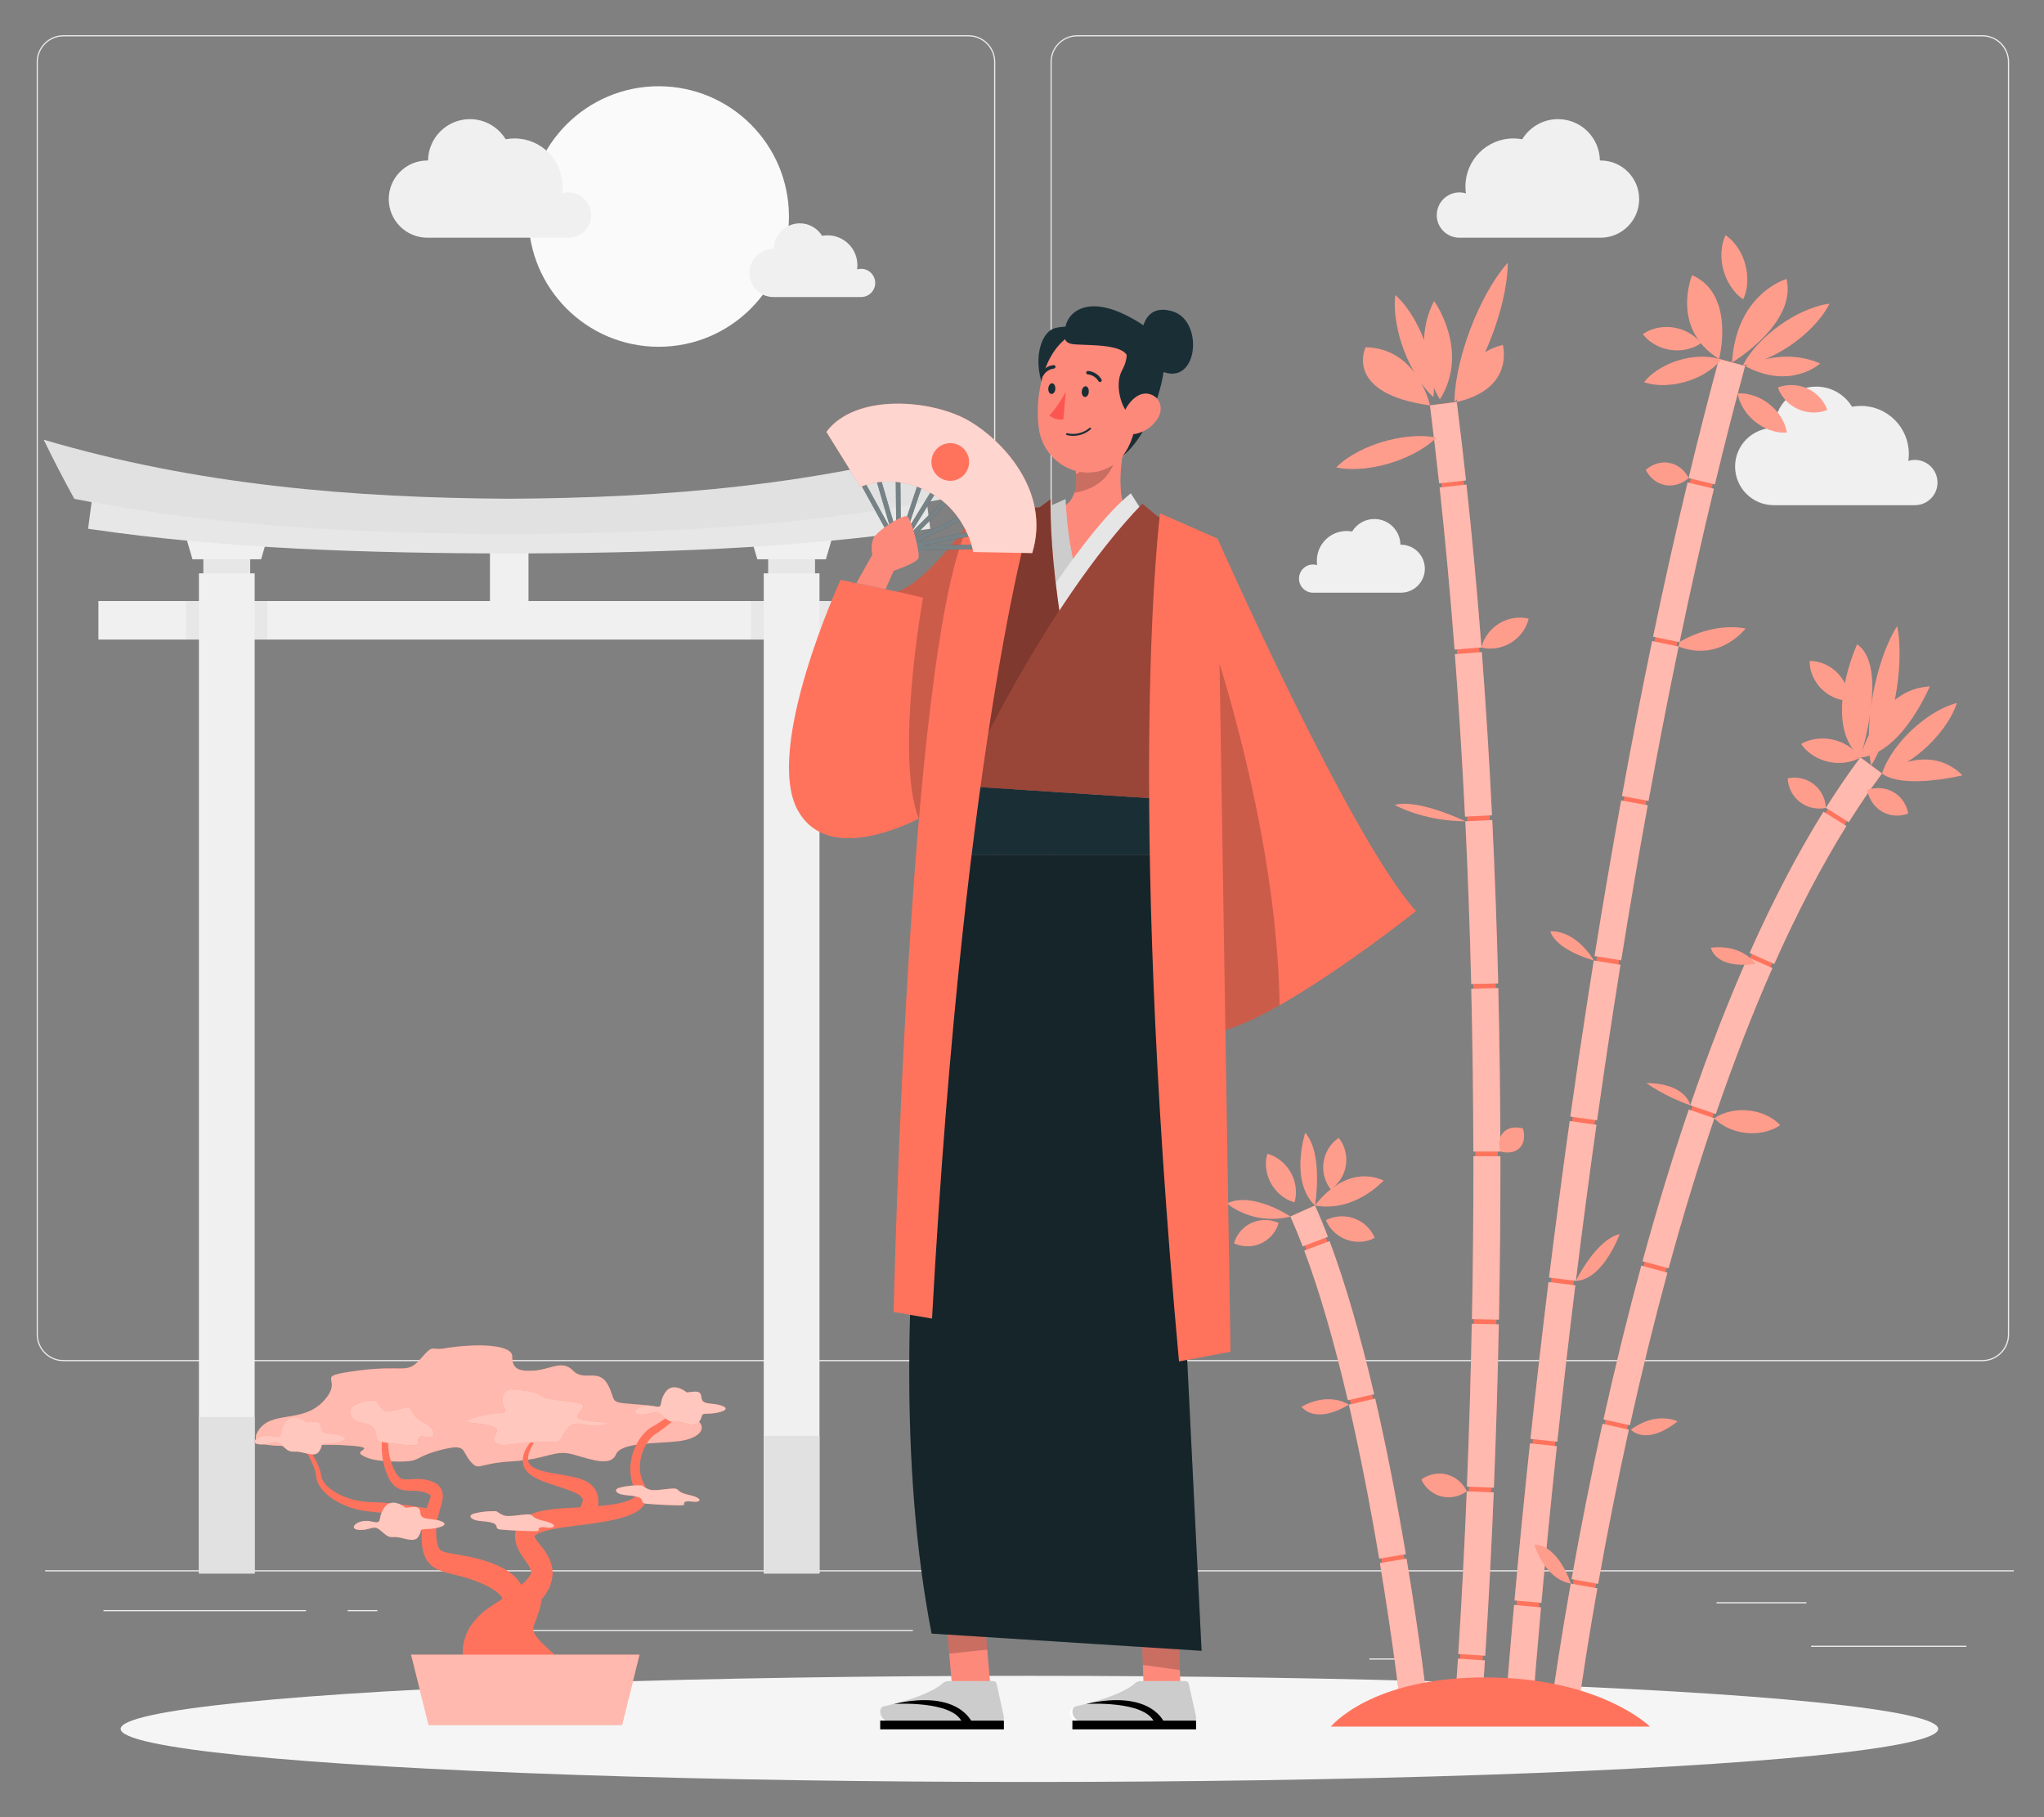 <?xml version="1.0" encoding="UTF-8"?>
<svg id="Layer_2" data-name="Layer 2" xmlns="http://www.w3.org/2000/svg" viewBox="0 0 540 480">
  <rect x="0" y="0" width="540" height="480" fill="#808080" stroke="none"/>
  <defs>
    <style>
      .cls-1, .cls-2, .cls-3, .cls-4, .cls-5, .cls-6, .cls-7, .cls-8, .cls-9, .cls-10, .cls-11, .cls-12, .cls-13, .cls-14, .cls-15, .cls-16, .cls-17, .cls-18, .cls-19, .cls-20, .cls-21 {
        stroke-width: 0px;
      }

      .cls-1, .cls-4 {
        opacity: .4;
      }

      .cls-1, .cls-9, .cls-16, .cls-19 {
        fill: #fff;
      }

      .cls-2 {
        fill: #ff735d;
      }

      .cls-3 {
        isolation: isolate;
      }

      .cls-3, .cls-13 {
        opacity: .2;
      }

      .cls-22, .cls-9, .cls-20 {
        opacity: .5;
      }

      .cls-23 {
        opacity: .6;
      }

      .cls-5 {
        fill: #e1e1e1;
      }

      .cls-6 {
        fill: #ececec;
      }

      .cls-7 {
        fill: #fd897b;
      }

      .cls-10 {
        fill: #f5f5f5;
      }

      .cls-11 {
        fill: #f0f0f0;
      }

      .cls-12 {
        fill: none;
      }

      .cls-14 {
        fill: #1a2e35;
      }

      .cls-15 {
        fill: #e7e7e7;
      }

      .cls-24 {
        opacity: .3;
      }

      .cls-17 {
        fill: #fafafa;
      }

      .cls-18 {
        fill: #fd5652;
      }

      .cls-19 {
        opacity: .7;
      }

      .cls-21 {
        opacity: .1;
      }
    </style>
  </defs>
  <g id="Layer_2-2" data-name="Layer 2">
    <g>
      <rect class="cls-12" width="540" height="480"/>
      <g>
        <g>
          <rect class="cls-6" x="11.92" y="414.77" width="520.08" height=".31"/>
          <rect class="cls-6" x="478.48" y="434.71" width="41.01" height=".31"/>
          <rect class="cls-6" x="361.77" y="438.07" width="10.76" height=".31"/>
          <rect class="cls-6" x="453.47" y="423.21" width="23.77" height=".31"/>
          <rect class="cls-6" x="27.34" y="425.29" width="53.49" height=".31"/>
          <rect class="cls-6" x="91.86" y="425.29" width="7.84" height=".31"/>
          <rect class="cls-6" x="125.18" y="430.52" width="116" height=".31"/>
          <path class="cls-6" d="m255.88,359.55H16.76c-3.9,0-7.07-3.17-7.07-7.07V16.37c0-3.9,3.17-7.07,7.07-7.07h239.11c3.9,0,7.07,3.17,7.07,7.07v336.11c0,3.9-3.17,7.07-7.07,7.07ZM16.76,9.61c-3.73,0-6.76,3.03-6.76,6.76v336.11c0,3.73,3.03,6.76,6.76,6.76h239.11c3.73,0,6.76-3.03,6.76-6.76V16.37c0-3.73-3.03-6.76-6.76-6.76H16.76Z"/>
          <path class="cls-6" d="m523.72,359.55h-239.11c-3.9,0-7.07-3.17-7.07-7.07V16.37c0-3.9,3.17-7.07,7.07-7.07h239.11c3.9,0,7.07,3.17,7.07,7.07v336.11c0,3.9-3.17,7.07-7.07,7.07ZM284.6,9.61c-3.73,0-6.76,3.03-6.76,6.76v336.11c0,3.73,3.03,6.76,6.76,6.76h239.11c3.73,0,6.76-3.03,6.76-6.76V16.37c0-3.73-3.03-6.76-6.76-6.76h-239.11Z"/>
        </g>
        <g>
          <g>
            <rect class="cls-11" x="26" y="158.76" width="217.04" height="10.18"/>
            <rect class="cls-11" x="117.43" y="146.64" width="34.18" height="10.18" transform="translate(286.26 17.21) rotate(90)"/>
            <g>
              <rect class="cls-15" x="49.16" y="158.76" width="21.51" height="10.13"/>
              <rect class="cls-15" x="53.72" y="143.1" width="12.38" height="14.93"/>
              <rect class="cls-11" x="52.55" y="151.45" width="14.73" height="264.18"/>
              <polygon class="cls-11" points="68.98 147.73 50.85 147.73 46.87 134.15 72.96 134.15 68.98 147.73"/>
              <rect class="cls-5" x="52.55" y="374.31" width="14.73" height="41.32"/>
              <rect class="cls-15" x="198.38" y="158.76" width="21.51" height="10.13"/>
              <rect class="cls-15" x="202.94" y="143.1" width="12.38" height="14.93"/>
              <rect class="cls-11" x="201.77" y="151.45" width="14.73" height="264.18"/>
              <polygon class="cls-11" points="218.19 147.73 200.07 147.73 196.09 134.15 222.17 134.15 218.19 147.73"/>
              <rect class="cls-5" x="201.77" y="379.28" width="14.73" height="36.35"/>
            </g>
            <g>
              <path class="cls-15" d="m244.61,130.84c-72.99,12.08-147.19,12.08-220.17,0-.39,2.93-.78,5.87-1.17,8.83,36.94,5.44,74.1,6.4,111.25,6.55,37.16-.15,74.32-1.11,111.25-6.55-.39-2.96-.78-5.91-1.17-8.83Z"/>
              <path class="cls-5" d="m249.4,131.77c-38.07,7.43-76.48,9.14-114.88,9.31-38.4-.17-76.81-1.88-114.88-9.31-2.76-4.99-5.46-10.2-8.1-15.63,40.58,12.02,81.78,15.37,122.98,15.6,41.19-.23,82.39-3.58,122.98-15.6-2.64,5.43-5.34,10.64-8.1,15.63Z"/>
            </g>
          </g>
          <circle class="cls-17" cx="174.02" cy="57.19" r="34.41"/>
          <path class="cls-11" d="m156.17,56.81c0-3.3-2.68-5.98-5.98-5.98-.6,0-1.17.09-1.72.25.09-.6.13-1.21.13-1.84,0-7-5.67-12.67-12.67-12.67-.8,0-1.58.08-2.33.22-1.95-3.19-5.45-5.32-9.45-5.32-6.06,0-10.98,4.87-11.07,10.92-.06,0-.12,0-.18,0-5.64,0-10.2,4.57-10.2,10.2s4.57,10.2,10.2,10.2h37.47,0c3.22-.1,5.81-2.73,5.81-5.98Z"/>
          <path class="cls-11" d="m511.86,127.46c0-3.3-2.68-5.98-5.98-5.98-.6,0-1.17.09-1.72.25.09-.6.13-1.21.13-1.84,0-7-5.67-12.67-12.67-12.67-.8,0-1.58.08-2.33.22-1.95-3.19-5.45-5.32-9.45-5.32-6.06,0-10.98,4.87-11.07,10.92-.06,0-.12,0-.18,0-5.64,0-10.2,4.57-10.2,10.2s4.57,10.2,10.2,10.2h37.47,0c3.22-.1,5.81-2.73,5.81-5.98Z"/>
          <path class="cls-11" d="m379.58,56.81c0-3.3,2.68-5.98,5.98-5.98.6,0,1.17.09,1.72.25-.09-.6-.13-1.21-.13-1.84,0-7,5.67-12.67,12.67-12.67.8,0,1.58.08,2.33.22,1.95-3.19,5.45-5.32,9.45-5.32,6.06,0,10.98,4.87,11.07,10.92.06,0,.12,0,.18,0,5.64,0,10.2,4.57,10.2,10.2s-4.57,10.2-10.2,10.2h-37.47,0c-3.22-.1-5.81-2.73-5.81-5.98Z"/>
          <path class="cls-11" d="m231.22,74.73c0-2.05-1.67-3.72-3.72-3.72-.37,0-.73.06-1.07.16.05-.37.08-.75.08-1.14,0-4.35-3.53-7.87-7.87-7.87-.5,0-.98.05-1.45.14-1.21-1.98-3.39-3.31-5.88-3.31-3.77,0-6.83,3.03-6.89,6.79-.04,0-.08,0-.11,0-3.5,0-6.34,2.84-6.34,6.34s2.84,6.34,6.34,6.34h23.3,0c2-.06,3.61-1.7,3.61-3.72Z"/>
          <path class="cls-11" d="m343.18,152.83c0-2.05,1.67-3.72,3.72-3.72.37,0,.73.06,1.07.16-.05-.37-.08-.75-.08-1.14,0-4.35,3.53-7.87,7.87-7.87.5,0,.98.05,1.45.14,1.21-1.98,3.39-3.31,5.88-3.31,3.77,0,6.83,3.03,6.89,6.79.04,0,.08,0,.11,0,3.5,0,6.34,2.84,6.34,6.34s-2.84,6.34-6.34,6.34h-23.3,0c-2-.06-3.61-1.7-3.61-3.72Z"/>
        </g>
        <ellipse id="_Path_" data-name="&amp;lt;Path&amp;gt;" class="cls-10" cx="271.96" cy="456.68" rx="240.09" ry="14.02"/>
        <g>
          <g>
            <path class="cls-2" d="m384.73,452.86h5.96c2.54-33.82,12.86-193.89-6.42-346.61l-5.9.74c19.31,152.93,8.82,313.31,6.36,345.87Z"/>
            <path class="cls-2" d="m404.17,452.86c3.68-47.9,18.74-217.52,56.29-356.34l-5.74-1.55c-37.79,139.72-52.88,310.42-56.51,357.89h5.96Z"/>
            <path class="cls-2" d="m416.5,450.16c5.6-38.85,28.54-176.72,80.22-246.19l-4.77-3.55c-32.03,43.06-52.83,111.35-64.64,161.06-9.4,39.55-14.75,73.92-16.95,89.5l6.13-.81Z"/>
            <path class="cls-2" d="m376.85,452.86c-.83-7.4-10.44-90.5-29.98-134.19l-5.43,2.43c18.47,41.3,28.24,121.59,29.42,131.77h5.99Z"/>
            <g>
              <path class="cls-2" d="m391.3,452.86c.27-3.49.61-8.3,1-14.28l-7.12-.46c-.41,6.27-.77,11.24-1.04,14.74h7.16Z"/>
              <path class="cls-2" d="m387.5,393.92l7.13.29c-.61,14.92-1.37,29.44-2.25,43.14l-7.12-.46c.88-13.65,1.63-28.11,2.24-42.98Zm1.34-44.25l7.13.14c-.29,14.41-.72,28.93-1.3,43.16l-7.13-.29c.57-14.18,1.01-28.65,1.29-43.02Zm.41-44.26h7.14c.02,14.22-.11,28.75-.39,43.17l-7.13-.14c.28-14.37.41-28.85.39-43.03Zm-.55-44.25l7.13-.17c.34,14.15.52,28.68.55,43.18h-7.14c-.03-14.43-.21-28.91-.55-43.01Zm-1.59-44.22l7.13-.34c.68,14.09,1.21,28.61,1.57,43.16l-7.13.17c-.35-14.49-.88-28.96-1.56-42.99Zm-2.74-44.15l7.11-.54c1.07,13.99,1.97,28.5,2.69,43.11l-7.13.35c-.72-14.55-1.62-28.99-2.68-42.92Zm-4.04-44.02l7.09-.77c1.51,13.9,2.84,28.38,3.97,43.02l-7.11.55c-1.12-14.57-2.45-28.98-3.95-42.8Z"/>
              <path class="cls-2" d="m380.21,127.68l7.09-.77c-.76-6.95-1.58-13.93-2.44-20.73l-7.08.89c.85,6.76,1.67,13.7,2.42,20.61Z"/>
            </g>
            <g>
              <path class="cls-2" d="m435.31,212.71l-7.02-1.28c-2.42,13.3-4.79,27.13-7.03,41.1l7.04,1.13c2.24-13.92,4.59-27.7,7.01-40.95Z"/>
              <path class="cls-2" d="m452.78,129.1l-6.94-1.66c-3.12,13.02-6.19,26.72-9.11,40.73l6.99,1.46c2.91-13.94,5.96-27.57,9.07-40.52Z"/>
              <path class="cls-2" d="m443.47,170.78l-6.99-1.45c-2.74,13.17-5.43,26.94-7.98,40.94l7.02,1.28c2.55-13.94,5.22-27.66,7.95-40.77Z"/>
              <path class="cls-2" d="m461.03,96.68l-6.89-1.86c-2.73,10.08-5.43,20.67-8.03,31.46l6.94,1.67c2.58-10.73,5.27-21.25,7.98-31.27Z"/>
              <path class="cls-2" d="m404.76,452.86c.53-7.01,1.31-16.61,2.35-28.28l-7.11-.64c-1.08,12-1.87,21.83-2.4,28.92h7.16Z"/>
              <path class="cls-2" d="m416.18,339.51l-7.08-.87c-1.68,13.67-3.29,27.6-4.77,41.43l7.09.76c1.48-13.78,3.08-27.68,4.76-41.31Z"/>
              <path class="cls-2" d="m411.3,382.01l-7.1-.76c-1.49,13.98-2.87,27.94-4.09,41.5l7.11.64c1.22-13.52,2.59-27.45,4.08-41.39Z"/>
              <path class="cls-2" d="m426.44,265.47c.55-3.53,1.1-7.07,1.67-10.63l-7.05-1.13c-.57,3.57-1.13,7.13-1.68,10.66-1.55,9.98-3.07,20.26-4.52,30.57l7.06,1c1.45-10.27,2.97-20.53,4.51-30.47Z"/>
              <path class="cls-2" d="m421.77,297.11l-7.07-.99c-1.9,13.54-3.74,27.45-5.46,41.34l7.08.88c1.71-13.85,3.54-27.72,5.44-41.22Z"/>
            </g>
            <g>
              <path class="cls-2" d="m430.33,377.63l-6.97-1.54c-2.96,13.41-5.71,27.22-8.17,41.03l7.02,1.25c2.44-13.71,5.17-27.42,8.11-40.74Z"/>
              <path class="cls-2" d="m468.26,255.71l-6.53-2.88c-5.27,11.93-10.38,25.09-15.19,39.12l6.75,2.31c4.74-13.84,9.77-26.8,14.96-38.55Z"/>
              <path class="cls-2" d="m452.91,295.38l-6.75-2.3c-4.27,12.54-8.38,26.01-12.22,40.06l6.88,1.88c3.81-13.91,7.88-27.24,12.1-39.64Z"/>
              <path class="cls-2" d="m440.5,336.17l-6.88-1.87c-3.53,12.96-6.89,26.63-10,40.63l6.97,1.55c3.09-13.89,6.42-27.45,9.92-40.31Z"/>
              <path class="cls-2" d="m417.1,450.08c1.03-7.21,2.64-17.75,4.9-30.54l-7.03-1.24c-2.49,14.08-4.2,25.49-5.22,32.76l7.34-.97Z"/>
              <path class="cls-2" d="m491.48,200.06c-3.07,4.13-6.13,8.61-9.1,13.32l6.04,3.8c2.87-4.56,5.82-8.88,8.78-12.87l-5.73-4.26Z"/>
              <path class="cls-2" d="m462.22,251.73l6.52,2.9c6.05-13.59,12.47-25.85,19.06-36.46l-6.06-3.77c-6.77,10.88-13.33,23.43-19.52,37.32Z"/>
            </g>
            <g>
              <path class="cls-2" d="m370.27,452.86h7.18c-.29-2.6-2.25-19.52-5.86-41.16l-7.04,1.17c3.31,19.9,5.22,35.73,5.71,39.98Z"/>
              <path class="cls-2" d="m364.36,411.71l7.04-1.18c-2.49-14.81-5.21-28.64-8.09-41.1l-6.95,1.61c2.85,12.32,5.54,26.01,8.01,40.68Z"/>
              <path class="cls-2" d="m356.08,369.88l6.95-1.62c-3.7-15.83-7.66-29.43-11.78-40.43l-6.68,2.5c4.01,10.71,7.89,24.02,11.51,39.55Z"/>
              <path class="cls-2" d="m350.82,326.69c-1.11-2.92-2.26-5.7-3.41-8.27l-6.51,2.91c1.09,2.44,2.19,5.1,3.26,7.9l6.67-2.54Z"/>
            </g>
            <g class="cls-22">
              <path class="cls-16" d="m391.3,452.86c.27-3.49.61-8.3,1-14.28l-7.12-.46c-.41,6.27-.77,11.24-1.04,14.74h7.16Z"/>
              <path class="cls-16" d="m387.5,393.92l7.13.29c-.61,14.92-1.37,29.44-2.25,43.14l-7.12-.46c.88-13.65,1.63-28.11,2.24-42.98Zm1.34-44.25l7.13.14c-.29,14.41-.72,28.93-1.3,43.16l-7.13-.29c.57-14.18,1.01-28.65,1.29-43.02Zm.41-44.26h7.14c.02,14.22-.11,28.75-.39,43.17l-7.13-.14c.28-14.37.41-28.85.39-43.03Zm-.55-44.25l7.13-.17c.34,14.15.52,28.68.55,43.18h-7.14c-.03-14.43-.21-28.91-.55-43.01Zm-1.59-44.22l7.13-.34c.68,14.09,1.21,28.61,1.57,43.16l-7.13.17c-.35-14.49-.88-28.96-1.56-42.99Zm-2.74-44.15l7.11-.54c1.07,13.99,1.97,28.5,2.69,43.11l-7.13.35c-.72-14.55-1.62-28.99-2.68-42.92Zm-4.04-44.02l7.09-.77c1.51,13.9,2.84,28.38,3.97,43.02l-7.11.55c-1.12-14.57-2.45-28.98-3.95-42.8Z"/>
              <path class="cls-16" d="m380.21,127.68l7.09-.77c-.76-6.95-1.58-13.93-2.44-20.73l-7.08.89c.85,6.76,1.67,13.7,2.42,20.61Z"/>
            </g>
            <g class="cls-22">
              <path class="cls-16" d="m435.31,212.71l-7.02-1.28c-2.42,13.3-4.79,27.13-7.03,41.1l7.04,1.13c2.24-13.92,4.59-27.7,7.01-40.95Z"/>
              <path class="cls-16" d="m452.78,129.1l-6.94-1.66c-3.12,13.02-6.19,26.72-9.11,40.73l6.99,1.46c2.91-13.94,5.96-27.57,9.07-40.52Z"/>
              <path class="cls-16" d="m426.44,265.47c.55-3.53,1.1-7.07,1.67-10.63l-7.05-1.13c-.57,3.57-1.13,7.13-1.68,10.66-1.55,9.98-3.07,20.26-4.52,30.57l7.06,1c1.45-10.27,2.97-20.53,4.51-30.47Z"/>
              <path class="cls-16" d="m461.03,96.68l-6.89-1.86c-2.73,10.08-5.43,20.67-8.03,31.46l6.94,1.67c2.58-10.73,5.27-21.25,7.98-31.27Z"/>
              <path class="cls-16" d="m443.47,170.78l-6.99-1.45c-2.74,13.17-5.43,26.94-7.98,40.94l7.02,1.28c2.55-13.94,5.22-27.66,7.95-40.77Z"/>
              <path class="cls-16" d="m421.77,297.11l-7.07-.99c-1.9,13.54-3.74,27.45-5.46,41.34l7.08.88c1.71-13.85,3.54-27.72,5.44-41.22Z"/>
              <path class="cls-16" d="m404.76,452.86c.53-7.01,1.31-16.61,2.35-28.28l-7.11-.64c-1.08,12-1.87,21.83-2.4,28.92h7.16Z"/>
              <path class="cls-16" d="m411.3,382.01l-7.1-.76c-1.49,13.98-2.87,27.94-4.09,41.5l7.11.64c1.22-13.52,2.59-27.45,4.08-41.39Z"/>
              <path class="cls-16" d="m416.18,339.51l-7.08-.87c-1.68,13.67-3.29,27.6-4.77,41.43l7.09.76c1.48-13.78,3.08-27.68,4.76-41.31Z"/>
            </g>
            <g class="cls-22">
              <path class="cls-16" d="m440.5,336.17l-6.88-1.87c-3.53,12.96-6.89,26.63-10,40.63l6.97,1.55c3.09-13.89,6.42-27.45,9.92-40.31Z"/>
              <path class="cls-16" d="m430.33,377.63l-6.97-1.54c-2.96,13.41-5.71,27.22-8.17,41.03l7.02,1.25c2.44-13.71,5.17-27.42,8.11-40.74Z"/>
              <path class="cls-16" d="m452.91,295.38l-6.75-2.3c-4.27,12.54-8.38,26.01-12.22,40.06l6.88,1.88c3.81-13.91,7.88-27.24,12.1-39.64Z"/>
              <path class="cls-16" d="m468.26,255.71l-6.53-2.88c-5.27,11.93-10.38,25.09-15.19,39.12l6.75,2.31c4.74-13.84,9.77-26.8,14.96-38.55Z"/>
              <path class="cls-16" d="m417.1,450.08c1.03-7.21,2.64-17.75,4.9-30.54l-7.03-1.24c-2.49,14.08-4.2,25.49-5.22,32.76l7.34-.97Z"/>
              <path class="cls-16" d="m491.48,200.06c-3.07,4.13-6.13,8.61-9.1,13.32l6.04,3.8c2.87-4.56,5.82-8.88,8.78-12.87l-5.73-4.26Z"/>
              <path class="cls-16" d="m462.22,251.73l6.52,2.9c6.05-13.59,12.47-25.85,19.06-36.46l-6.06-3.77c-6.77,10.88-13.33,23.43-19.52,37.32Z"/>
            </g>
            <g class="cls-22">
              <path class="cls-16" d="m364.36,411.71l7.04-1.18c-2.49-14.81-5.21-28.64-8.09-41.1l-6.95,1.61c2.85,12.32,5.54,26.01,8.01,40.68Z"/>
              <path class="cls-16" d="m370.27,452.86h7.18c-.29-2.6-2.25-19.52-5.86-41.16l-7.04,1.17c3.31,19.9,5.22,35.73,5.71,39.98Z"/>
              <path class="cls-16" d="m356.08,369.88l6.95-1.62c-3.7-15.83-7.66-29.43-11.78-40.43l-6.68,2.5c4.01,10.71,7.89,24.02,11.51,39.55Z"/>
              <path class="cls-16" d="m350.82,326.69c-1.11-2.92-2.26-5.7-3.41-8.27l-6.51,2.91c1.09,2.44,2.19,5.1,3.26,7.9l6.67-2.54Z"/>
            </g>
          </g>
          <path class="cls-2" d="m435.91,456.07h-84.3s10.4-12.99,40.78-12.99,43.51,12.99,43.51,12.99Z"/>
          <g>
            <path class="cls-2" d="m377.78,107.07s-.6-2.76-2.35-5.94c.93,1.31,1.97,2.58,3.26,3.76.1-.85.13-1.67.13-2.49.85,1.94,1.58,3.09,1.58,3.09,8.02-12.77-1.53-25.98-1.53-25.98-1.83,3.52-2.55,7.05-2.64,10.31-.8-2.05-1.75-4.05-2.89-5.97-1.27-2.09-2.71-4.11-4.71-5.92-.32,2.68-.08,5.15.33,7.56.43,2.4,1.08,4.72,1.92,6.96.78,2.08,1.73,4.1,2.86,6.06-2.59-3.45-6.67-6.66-12.96-6.78,0,0-5.97,12.15,17,15.35Z"/>
            <path class="cls-2" d="m384.86,106.17c15.44-3.53,12.16-15.05,12.16-15.05-1.81.44-3.35,1.1-4.67,1.9.61-1.36,1.19-2.74,1.72-4.13,1.18-3.07,2.16-6.21,2.92-9.43.74-3.23,1.32-6.53,1.33-10.04-2.33,2.63-4.1,5.47-5.7,8.37-1.58,2.91-2.94,5.91-4.11,8.98-1.17,3.07-2.15,6.21-2.91,9.43-.74,3.23-1.32,6.53-1.34,10.04.23-.26.43-.52.64-.79-.05.45-.05.71-.05.71Z"/>
            <path class="cls-2" d="m443.71,169.62l-.24,1.16c10.98,4.18,17.67-4.77,17.67-4.77-9.26-1.7-17.43,3.6-17.43,3.6Z"/>
            <path class="cls-2" d="m368.5,212.61s7.23,4.24,18.61,4.33c0,0-12.38-6-18.61-4.33Z"/>
            <path class="cls-2" d="m344.83,299.21s-4.18,12.74,2.58,19.21c0,0,2.28-13.66-2.58-19.21Z"/>
            <path class="cls-2" d="m324.16,317.87s6.66,5.96,16.74,3.47c0,0-9.85-6.69-16.74-3.47Z"/>
            <path class="cls-2" d="m343.87,371.56s3.19,4.95,12.48-.53c0,0-5.08-3.54-12.48.53Z"/>
            <path class="cls-2" d="m430.88,377.63s3.81,4.49,12.3-2.17c0,0-5.5-2.84-12.3,2.17Z"/>
            <path class="cls-2" d="m463.75,254.55s-3.37-5.2-11.76-4.22c0,0,1.08,5.79,11.76,4.22Z"/>
            <path class="cls-2" d="m503.92,201.25c1.88-1.21,3.61-2.57,5.21-4.08,1.65-1.55,3.15-3.25,4.5-5.12,1.33-1.89,2.54-3.9,3.35-6.35-2.49.66-4.58,1.74-6.54,2.96-1.95,1.23-3.73,2.64-5.38,4.19-1.65,1.55-3.16,3.25-4.51,5.12-1.33,1.89-2.54,3.9-3.34,6.36,5.73,4.26,21.24.47,21.24.47-4.77-4.73-10.3-4.68-14.52-3.53Z"/>
            <path class="cls-2" d="m471.98,73.69s-13.29,3.77-14.39,22.05c0,0,17.17-10.19,14.39-22.05Z"/>
            <path class="cls-2" d="m493.95,199.55c.1.87.22,1.75.39,2.64.75-1.2,1.39-2.43,1.96-3.66,6.97-3.8,11.85-13.46,13.55-17.25-.47.07-.97.13-1.53.21-3.05.39-5.61,1.7-7.75,3.44.04-.2.09-.4.12-.6.58-3.07.95-6.17,1.1-9.32.12-3.15.07-6.34-.58-9.63-1.79,2.84-2.99,5.79-4.02,8.78-1,2.99-1.77,6.02-2.34,9.09-.22,1.2-.4,2.4-.57,3.6.79-6.63.5-13.84-3.65-16.65,0,0-2.08,4.54-3.25,10.3-.53-1.04-1.18-1.97-1.97-2.76-.86-.88-1.88-1.61-3.05-2.17-1.19-.55-2.52-.97-4.26-.97-.01,1.75.4,3.07.95,4.27.56,1.18,1.28,2.2,2.15,3.07.87.87,1.88,1.6,3.06,2.17.75.34,1.56.63,2.49.8-.4,4.6.13,9.41,2.82,13.09-.48-.41-.98-.76-1.48-1.08-1.2-.72-2.46-1.22-3.76-1.52-1.3-.3-2.65-.4-4.05-.27-1.4.15-2.85.48-4.43,1.39,1.03,1.5,2.19,2.43,3.39,3.17,1.2.72,2.46,1.22,3.76,1.51,1.3.3,2.65.39,4.05.27,1.4-.15,2.85-.48,4.43-1.38.85-.08,1.67-.25,2.47-.51Zm.18-11.47c-.17,1.48-.29,2.97-.36,4.48-.02.52-.03,1.04-.03,1.56-.94,1.97-1.57,3.7-1.91,4.78.56-1.96,1.66-6.16,2.31-10.82Z"/>
            <path class="cls-2" d="m351.99,313.82c1.12-.85,1.85-1.77,2.41-2.71.61-1.06.99-2.16,1.16-3.29.18-1.13.15-2.29-.1-3.49-.28-1.2-.74-2.43-1.78-3.75-1.4.94-2.21,1.97-2.84,3.03-.61,1.06-.98,2.16-1.15,3.29-.18,1.13-.15,2.29.11,3.49.28,1.2.74,2.43,1.78,3.75,0,0,.01,0,.02-.01-2.63,2.06-4.18,4.29-4.18,4.29,10.51,1.92,18.11-6.6,18.11-6.6-5.53-2.41-10.29-.41-13.53,2Z"/>
            <path class="cls-2" d="m409.59,246.01s.73,4.46,11.48,7.7c0,0-4.43-7.91-11.48-7.7Z"/>
            <path class="cls-2" d="m434.97,286.09s4.83,3.54,11.58,5.85c0,0-1.04-5.75-11.58-5.85Z"/>
            <path class="cls-2" d="m405.39,408.01s2.57,9.04,9.6,10.28c0,0-3.18-10.09-9.6-10.28Z"/>
            <path class="cls-2" d="m416.33,338.34c7.23-.31,11.57-12.37,11.57-12.37-6.32,1.52-11.57,12.37-11.57,12.37Z"/>
            <path class="cls-2" d="m479.16,207.14c-.84-.65-1.8-1.14-2.91-1.44-1.12-.28-2.35-.43-3.95-.09.08,1.63.53,2.78,1.09,3.79.57.99,1.29,1.8,2.13,2.45.84.65,1.81,1.13,2.91,1.43,1.12.28,2.35.43,3.94.1-.09-1.62-.54-2.78-1.1-3.79-.57-.99-1.29-1.81-2.13-2.45Z"/>
            <path class="cls-2" d="m440.11,101.69c1.82-.08,3.57-.38,5.27-.88,1.7-.5,3.34-1.19,4.91-2.11,1.57-.94,3.08-2.05,4.43-3.73-.2-.07-.38-.1-.57-.16.01-.04,4.46-17-7.11-22.12,0,0-5.85,14,7.1,22.12-1.82-.52-3.52-.63-5.17-.58-1.82.08-3.57.38-5.27.88-1.7.49-3.34,1.19-4.91,2.1-1.57.94-3.08,2.05-4.43,3.74,2.05.69,3.92.81,5.75.75Z"/>
            <path class="cls-2" d="m443.73,123.45c-.86-.61-1.77-.99-2.71-1.17-.94-.19-1.92-.16-2.95.09-1.03.27-2.09.72-3.26,1.76.71,1.4,1.54,2.2,2.39,2.83.86.61,1.77.99,2.71,1.16.94.18,1.92.15,2.95-.1,1.03-.27,2.09-.72,3.26-1.75-.71-1.39-1.54-2.19-2.39-2.83Z"/>
            <path class="cls-2" d="m399.51,163.34c-1.26.26-2.41.72-3.44,1.35-1.04.63-1.97,1.44-2.78,2.45-.8,1.03-1.5,2.2-1.9,3.89,1.68.42,3.05.33,4.32.09,1.26-.26,2.41-.71,3.45-1.35,1.04-.63,1.97-1.43,2.78-2.44.8-1.02,1.5-2.2,1.9-3.89-1.68-.42-3.05-.34-4.33-.1Z"/>
            <path class="cls-2" d="m379.43,115.61c-2.55-.53-4.94-.49-7.27-.27-2.33.24-4.59.7-6.79,1.35-2.2.65-4.35,1.5-6.42,2.57-2.07,1.09-4.09,2.36-5.94,4.2,2.55.53,4.94.49,7.27.28,2.33-.24,4.59-.7,6.79-1.35,2.2-.66,4.34-1.51,6.42-2.58,2.07-1.09,4.09-2.36,5.94-4.19Z"/>
            <path class="cls-2" d="m467.43,106.76c-1.08-.86-2.29-1.56-3.64-2.07-1.37-.5-2.84-.86-4.69-.75.31,1.82,1,3.18,1.79,4.4.81,1.2,1.76,2.22,2.84,3.08,1.08.86,2.28,1.56,3.64,2.08,1.37.5,2.84.86,4.69.74-.31-1.83-.99-3.19-1.79-4.41-.81-1.2-1.76-2.22-2.85-3.07Z"/>
            <path class="cls-2" d="m464.82,90.55c-1.64,1.73-3.17,3.61-4.36,5.97.54-.07,1.06-.18,1.57-.29-.64.26-1,.45-1,.45,12.02,6.47,19.83-.66,19.83-.66-5.48-2.42-10.92-1.98-14.71-1.09.46-.19.92-.38,1.38-.59,2.16-1,4.18-2.2,6.09-3.55,1.91-1.36,3.69-2.88,5.34-4.59,1.64-1.73,3.17-3.61,4.35-5.98-2.62.35-4.9,1.19-7.07,2.17-2.16,1-4.18,2.2-6.08,3.56-1.9,1.36-3.69,2.89-5.34,4.6Z"/>
            <path class="cls-2" d="m457.12,75.45c.83,1.29,1.84,2.53,3.41,3.61.8-1.74,1.03-3.31,1.08-4.85.03-1.52-.16-2.99-.54-4.4-.38-1.41-.97-2.77-1.78-4.06-.83-1.29-1.84-2.53-3.42-3.61-.81,1.74-1.04,3.32-1.09,4.85-.03,1.52.16,2.99.55,4.4.39,1.41.98,2.76,1.78,4.06Z"/>
            <path class="cls-2" d="m437.5,91.18c1.21.63,2.46,1.03,3.74,1.22,1.28.2,2.59.19,3.93-.04,1.35-.26,2.72-.69,4.19-1.71-1.09-1.41-2.27-2.24-3.48-2.9-1.21-.63-2.46-1.03-3.73-1.23-1.28-.2-2.59-.2-3.93.03-1.35.26-2.72.69-4.19,1.72,1.09,1.42,2.27,2.25,3.48,2.9Z"/>
            <path class="cls-2" d="m482.72,108.29c-.57-1.62-1.39-2.7-2.29-3.61-.9-.89-1.9-1.57-2.99-2.06-1.08-.49-2.25-.8-3.52-.89-1.27-.07-2.62.02-4.22.64.58,1.61,1.4,2.69,2.29,3.6.9.89,1.9,1.57,2.99,2.06,1.08.5,2.25.8,3.51.9,1.27.07,2.62-.02,4.22-.65Z"/>
            <path class="cls-2" d="m500.2,209.22c-.9-.52-1.9-.86-3.01-.99-1.13-.12-2.34-.08-3.85.47.28,1.58.86,2.65,1.53,3.57.68.9,1.47,1.59,2.37,2.11.89.52,1.89.86,3.01,1,1.13.12,2.34.08,3.86-.48-.28-1.59-.86-2.66-1.53-3.58-.68-.9-1.47-1.59-2.38-2.1Z"/>
            <path class="cls-2" d="m466.19,294.41c-1.4-.58-2.83-.94-4.28-1.08-1.45-.15-2.92-.1-4.41.19-1.5.31-3.01.79-4.59,1.87,1.32,1.37,2.7,2.16,4.11,2.77,1.4.58,2.83.94,4.28,1.09,1.45.16,2.92.1,4.41-.18,1.5-.31,3.01-.79,4.59-1.87-1.32-1.38-2.7-2.17-4.11-2.78Z"/>
            <path class="cls-2" d="m385.08,390.89c-.89-.68-1.84-1.14-2.84-1.4-1-.26-2.05-.32-3.16-.16-1.11.19-2.27.55-3.58,1.49.69,1.46,1.53,2.34,2.42,3.04.89.68,1.84,1.14,2.84,1.39,1,.26,2.05.32,3.16.15,1.11-.19,2.27-.55,3.58-1.48-.69-1.45-1.53-2.33-2.42-3.03Z"/>
            <path class="cls-2" d="m399.18,297.97c-.81.2-1.45.57-1.94,1.08-.5.51-.85,1.16-1.03,1.97-.17.83-.21,1.78.17,3.15,1.38.35,2.33.29,3.15.11.81-.2,1.45-.56,1.95-1.07.5-.5.85-1.15,1.04-1.97.17-.83.21-1.78-.18-3.16-1.38-.36-2.34-.3-3.16-.11Z"/>
            <path class="cls-2" d="m341,309.73c-.59-1.07-1.37-2.04-2.34-2.89-1-.84-2.15-1.6-3.83-2.06-.48,1.67-.45,3.05-.25,4.34.22,1.28.63,2.45,1.24,3.51.6,1.07,1.37,2.03,2.35,2.88,1,.84,2.15,1.6,3.82,2.06.48-1.67.44-3.05.24-4.34-.22-1.28-.63-2.45-1.23-3.51Z"/>
            <path class="cls-2" d="m330.68,323.01c-.98.44-1.88,1.07-2.68,1.92-.79.86-1.51,1.89-1.98,3.47,1.49.68,2.74.82,3.91.79,1.16-.05,2.23-.31,3.21-.76.98-.45,1.88-1.08,2.68-1.92.79-.87,1.51-1.89,1.98-3.46-1.49-.67-2.74-.81-3.91-.78-1.16.05-2.23.31-3.21.75Z"/>
            <path class="cls-2" d="m360.76,323.61c-.92-.8-1.93-1.38-3-1.76-1.07-.39-2.22-.58-3.44-.56-1.23.04-2.52.26-4.01,1.02.65,1.55,1.51,2.53,2.42,3.36.92.8,1.93,1.38,3,1.77,1.07.4,2.21.59,3.43.57,1.23-.04,2.52-.26,4.01-1.03-.65-1.55-1.5-2.54-2.42-3.36Z"/>
          </g>
          <g class="cls-24">
            <path class="cls-16" d="m377.78,107.07s-.6-2.76-2.35-5.94c.93,1.31,1.97,2.58,3.26,3.76.1-.85.13-1.67.13-2.49.85,1.94,1.58,3.09,1.58,3.09,8.02-12.77-1.53-25.98-1.53-25.98-1.83,3.52-2.55,7.05-2.64,10.31-.8-2.05-1.75-4.05-2.89-5.97-1.27-2.09-2.71-4.11-4.71-5.92-.32,2.68-.08,5.15.33,7.56.43,2.4,1.08,4.72,1.92,6.96.78,2.08,1.73,4.1,2.86,6.06-2.59-3.45-6.67-6.66-12.96-6.78,0,0-5.97,12.15,17,15.35Z"/>
            <path class="cls-16" d="m384.86,106.17c15.44-3.53,12.16-15.05,12.16-15.05-1.81.44-3.35,1.1-4.67,1.9.61-1.36,1.19-2.74,1.72-4.13,1.18-3.07,2.16-6.21,2.92-9.43.74-3.23,1.32-6.53,1.33-10.04-2.33,2.63-4.1,5.47-5.7,8.37-1.58,2.91-2.94,5.91-4.11,8.98-1.17,3.07-2.15,6.21-2.91,9.43-.74,3.23-1.32,6.53-1.34,10.04.23-.26.43-.52.64-.79-.05.45-.05.71-.05.71Z"/>
            <path class="cls-16" d="m443.71,169.62l-.24,1.16c10.98,4.18,17.67-4.77,17.67-4.77-9.26-1.7-17.43,3.6-17.43,3.6Z"/>
            <path class="cls-16" d="m368.5,212.61s7.23,4.24,18.61,4.33c0,0-12.38-6-18.61-4.33Z"/>
            <path class="cls-16" d="m344.83,299.21s-4.18,12.74,2.58,19.21c0,0,2.28-13.66-2.58-19.21Z"/>
            <path class="cls-16" d="m324.16,317.87s6.66,5.96,16.74,3.47c0,0-9.85-6.69-16.74-3.47Z"/>
            <path class="cls-16" d="m343.87,371.56s3.19,4.95,12.48-.53c0,0-5.08-3.54-12.48.53Z"/>
            <path class="cls-16" d="m430.88,377.63s3.81,4.49,12.3-2.17c0,0-5.5-2.84-12.3,2.17Z"/>
            <path class="cls-16" d="m463.75,254.55s-3.37-5.2-11.76-4.22c0,0,1.08,5.79,11.76,4.22Z"/>
            <path class="cls-16" d="m503.92,201.25c1.88-1.21,3.61-2.57,5.21-4.08,1.65-1.55,3.15-3.25,4.5-5.12,1.33-1.89,2.54-3.9,3.35-6.35-2.49.66-4.58,1.74-6.54,2.96-1.95,1.23-3.73,2.64-5.38,4.19-1.65,1.55-3.16,3.25-4.51,5.12-1.33,1.89-2.54,3.9-3.34,6.36,5.73,4.26,21.24.47,21.24.47-4.77-4.73-10.3-4.68-14.52-3.53Z"/>
            <path class="cls-16" d="m471.98,73.69s-13.29,3.77-14.39,22.05c0,0,17.17-10.19,14.39-22.05Z"/>
            <path class="cls-16" d="m493.95,199.55c.1.87.22,1.75.39,2.64.75-1.2,1.39-2.43,1.96-3.66,6.97-3.8,11.85-13.46,13.55-17.25-.47.07-.97.13-1.53.21-3.05.39-5.61,1.7-7.75,3.44.04-.2.09-.4.12-.6.58-3.07.95-6.17,1.1-9.32.12-3.15.07-6.34-.58-9.63-1.79,2.84-2.99,5.79-4.02,8.78-1,2.99-1.77,6.02-2.34,9.09-.22,1.2-.4,2.4-.57,3.6.79-6.63.5-13.84-3.65-16.65,0,0-2.08,4.54-3.25,10.3-.53-1.04-1.18-1.97-1.97-2.76-.86-.88-1.88-1.61-3.05-2.17-1.19-.55-2.52-.97-4.26-.97-.01,1.75.4,3.07.95,4.27.56,1.18,1.28,2.2,2.15,3.07.87.87,1.88,1.6,3.06,2.17.75.34,1.56.63,2.49.8-.4,4.6.13,9.41,2.82,13.09-.48-.41-.98-.76-1.48-1.08-1.2-.72-2.46-1.22-3.76-1.52-1.3-.3-2.65-.4-4.05-.27-1.4.15-2.85.48-4.43,1.39,1.03,1.5,2.19,2.43,3.39,3.17,1.2.72,2.46,1.22,3.76,1.51,1.3.3,2.65.39,4.05.27,1.4-.15,2.85-.48,4.43-1.38.85-.08,1.67-.25,2.47-.51Zm.18-11.47c-.17,1.48-.29,2.97-.36,4.48-.02.52-.03,1.04-.03,1.56-.94,1.97-1.57,3.7-1.91,4.78.56-1.96,1.66-6.16,2.31-10.82Z"/>
            <path class="cls-16" d="m351.99,313.82c1.12-.85,1.85-1.77,2.41-2.71.61-1.06.99-2.16,1.16-3.29.18-1.13.15-2.29-.1-3.49-.28-1.2-.74-2.43-1.78-3.75-1.4.94-2.21,1.97-2.84,3.03-.61,1.06-.98,2.16-1.15,3.29-.18,1.13-.15,2.29.11,3.49.28,1.2.74,2.43,1.78,3.75,0,0,.01,0,.02-.01-2.63,2.06-4.18,4.29-4.18,4.29,10.51,1.92,18.11-6.6,18.11-6.6-5.53-2.41-10.29-.41-13.53,2Z"/>
            <path class="cls-16" d="m409.59,246.01s.73,4.46,11.48,7.7c0,0-4.43-7.91-11.48-7.7Z"/>
            <path class="cls-16" d="m434.97,286.09s4.83,3.54,11.58,5.85c0,0-1.04-5.75-11.58-5.85Z"/>
            <path class="cls-16" d="m405.39,408.01s2.57,9.04,9.6,10.28c0,0-3.18-10.09-9.6-10.28Z"/>
            <path class="cls-16" d="m416.33,338.34c7.23-.31,11.57-12.37,11.57-12.37-6.32,1.52-11.57,12.37-11.57,12.37Z"/>
            <path class="cls-16" d="m479.16,207.14c-.84-.65-1.8-1.14-2.91-1.44-1.12-.28-2.35-.43-3.95-.09.08,1.63.53,2.78,1.09,3.79.57.99,1.29,1.8,2.13,2.45.84.65,1.81,1.13,2.91,1.43,1.12.28,2.35.43,3.94.1-.09-1.62-.54-2.78-1.1-3.79-.57-.99-1.29-1.81-2.13-2.45Z"/>
            <path class="cls-16" d="m440.11,101.69c1.82-.08,3.57-.38,5.27-.88,1.7-.5,3.34-1.19,4.91-2.11,1.57-.94,3.08-2.05,4.43-3.73-.2-.07-.38-.1-.57-.16.01-.04,4.46-17-7.11-22.12,0,0-5.85,14,7.1,22.12-1.82-.52-3.52-.63-5.17-.58-1.82.08-3.57.38-5.27.88-1.7.49-3.34,1.19-4.91,2.1-1.57.94-3.08,2.05-4.43,3.74,2.05.69,3.92.81,5.75.75Z"/>
            <path class="cls-16" d="m443.73,123.45c-.86-.61-1.77-.99-2.71-1.17-.94-.19-1.92-.16-2.95.09-1.03.27-2.09.72-3.26,1.76.71,1.4,1.54,2.2,2.39,2.83.86.61,1.77.99,2.71,1.16.94.18,1.92.15,2.95-.1,1.03-.27,2.09-.72,3.26-1.75-.71-1.39-1.54-2.19-2.39-2.83Z"/>
            <path class="cls-16" d="m399.51,163.34c-1.26.26-2.41.72-3.44,1.35-1.04.63-1.97,1.44-2.78,2.45-.8,1.03-1.5,2.2-1.9,3.89,1.68.42,3.05.33,4.32.09,1.26-.26,2.41-.71,3.45-1.35,1.04-.63,1.97-1.43,2.78-2.44.8-1.02,1.5-2.2,1.9-3.89-1.68-.42-3.05-.34-4.33-.1Z"/>
            <path class="cls-16" d="m379.43,115.61c-2.55-.53-4.94-.49-7.27-.27-2.33.24-4.59.7-6.79,1.35-2.2.65-4.35,1.5-6.42,2.57-2.07,1.09-4.09,2.36-5.94,4.2,2.55.53,4.94.49,7.27.28,2.33-.24,4.59-.7,6.79-1.35,2.2-.66,4.34-1.51,6.42-2.58,2.07-1.09,4.09-2.36,5.94-4.19Z"/>
            <path class="cls-16" d="m467.43,106.76c-1.08-.86-2.29-1.56-3.64-2.07-1.37-.5-2.84-.86-4.69-.75.31,1.82,1,3.18,1.79,4.4.81,1.2,1.76,2.22,2.84,3.08,1.08.86,2.28,1.56,3.64,2.08,1.37.5,2.84.86,4.69.74-.31-1.83-.99-3.19-1.79-4.41-.81-1.2-1.76-2.22-2.85-3.07Z"/>
            <path class="cls-16" d="m464.82,90.55c-1.64,1.73-3.17,3.61-4.36,5.97.54-.07,1.06-.18,1.57-.29-.64.26-1,.45-1,.45,12.02,6.47,19.83-.66,19.83-.66-5.48-2.42-10.92-1.98-14.71-1.09.46-.19.92-.38,1.38-.59,2.16-1,4.18-2.2,6.09-3.55,1.91-1.36,3.69-2.88,5.34-4.59,1.64-1.73,3.17-3.61,4.35-5.98-2.62.35-4.9,1.19-7.07,2.17-2.16,1-4.18,2.2-6.08,3.56-1.9,1.36-3.69,2.89-5.34,4.6Z"/>
            <path class="cls-16" d="m457.12,75.45c.83,1.29,1.84,2.53,3.41,3.61.8-1.74,1.03-3.31,1.08-4.85.03-1.52-.16-2.99-.54-4.4-.38-1.41-.97-2.77-1.78-4.06-.83-1.29-1.84-2.53-3.42-3.61-.81,1.74-1.04,3.32-1.09,4.85-.03,1.52.16,2.99.55,4.4.39,1.41.98,2.76,1.78,4.06Z"/>
            <path class="cls-16" d="m437.5,91.18c1.21.63,2.46,1.03,3.74,1.22,1.28.2,2.59.19,3.93-.04,1.35-.26,2.72-.69,4.19-1.71-1.09-1.41-2.27-2.24-3.48-2.9-1.21-.63-2.46-1.03-3.73-1.23-1.28-.2-2.59-.2-3.93.03-1.35.26-2.72.69-4.19,1.72,1.09,1.42,2.27,2.25,3.48,2.9Z"/>
            <path class="cls-16" d="m482.72,108.29c-.57-1.62-1.39-2.7-2.29-3.61-.9-.89-1.9-1.57-2.99-2.06-1.08-.49-2.25-.8-3.52-.89-1.27-.07-2.62.02-4.22.64.58,1.61,1.4,2.69,2.29,3.6.9.89,1.9,1.57,2.99,2.06,1.08.5,2.25.8,3.51.9,1.27.07,2.62-.02,4.22-.65Z"/>
            <path class="cls-16" d="m500.2,209.22c-.9-.52-1.9-.86-3.01-.99-1.13-.12-2.34-.08-3.85.47.28,1.58.86,2.65,1.53,3.57.68.9,1.47,1.59,2.37,2.11.89.52,1.89.86,3.01,1,1.13.12,2.34.08,3.86-.48-.28-1.59-.86-2.66-1.53-3.58-.68-.9-1.47-1.59-2.38-2.1Z"/>
            <path class="cls-16" d="m466.19,294.41c-1.4-.58-2.83-.94-4.28-1.08-1.45-.15-2.92-.1-4.41.19-1.5.31-3.01.79-4.59,1.87,1.32,1.37,2.7,2.16,4.11,2.77,1.4.58,2.83.94,4.28,1.09,1.45.16,2.92.1,4.41-.18,1.5-.31,3.01-.79,4.59-1.87-1.32-1.38-2.7-2.17-4.11-2.78Z"/>
            <path class="cls-16" d="m385.08,390.89c-.89-.68-1.84-1.14-2.84-1.4-1-.26-2.05-.32-3.16-.16-1.11.19-2.27.55-3.58,1.49.69,1.46,1.53,2.34,2.42,3.04.89.68,1.84,1.14,2.84,1.39,1,.26,2.05.32,3.16.15,1.11-.19,2.27-.55,3.58-1.48-.69-1.45-1.53-2.33-2.42-3.03Z"/>
            <path class="cls-16" d="m399.18,297.97c-.81.2-1.45.57-1.94,1.08-.5.51-.85,1.16-1.03,1.97-.17.83-.21,1.78.17,3.15,1.38.35,2.33.29,3.15.11.81-.2,1.45-.56,1.95-1.07.5-.5.85-1.15,1.04-1.97.17-.83.21-1.78-.18-3.16-1.38-.36-2.34-.3-3.16-.11Z"/>
            <path class="cls-16" d="m341,309.73c-.59-1.07-1.37-2.04-2.34-2.89-1-.84-2.15-1.6-3.83-2.06-.48,1.67-.45,3.05-.25,4.34.22,1.28.63,2.45,1.24,3.51.6,1.07,1.37,2.03,2.35,2.88,1,.84,2.15,1.6,3.82,2.06.48-1.67.44-3.05.24-4.34-.22-1.28-.63-2.45-1.23-3.51Z"/>
            <path class="cls-16" d="m330.68,323.01c-.98.44-1.88,1.07-2.68,1.92-.79.86-1.51,1.89-1.98,3.47,1.49.68,2.74.82,3.91.79,1.16-.05,2.23-.31,3.21-.76.98-.45,1.88-1.08,2.68-1.92.79-.87,1.51-1.89,1.98-3.46-1.49-.67-2.74-.81-3.91-.78-1.16.05-2.23.31-3.21.75Z"/>
            <path class="cls-16" d="m360.76,323.61c-.92-.8-1.93-1.38-3-1.76-1.07-.39-2.22-.58-3.44-.56-1.23.04-2.52.26-4.01,1.02.65,1.55,1.51,2.53,2.42,3.36.92.8,1.93,1.38,3,1.77,1.07.4,2.21.59,3.43.57,1.23-.04,2.52-.26,4.01-1.03-.65-1.55-1.5-2.54-2.42-3.36Z"/>
          </g>
        </g>
        <g>
          <g>
            <path class="cls-2" d="m117.45,356.16c8.94-1.46,17.9-.93,17.87,2.1-.03,3.04,1.31,4.07,5.73,3.79,4.42-.29,7.48-2.98,10.33,0,2.85,2.98,6.75-.75,9.18,3.68,2.43,4.44-.01,4.67,6.5,5.14,6.52.47,11.2,1.12,15.88,3.48,4.68,2.36,2.24,5.63-3.67,6.33-5.9.7-15.19.22-16.55,3.5-1.36,3.27-6.36,1.4-11.3,0-4.93-1.4-6.71,1.29-16.1,1.82-9.4.52-8.61,2.75-11.04,0-2.43-2.75-.8-4.85-7.93-2.98-7.13,1.87-4.89,3.04-10.89,3.04s-8.45-.71-10.08-1.87c-1.63-1.16,5.5-1.93-5.09-2.48-10.59-.55-25.66,2.25-22.19-3.58,3.46-5.84,11.81-1.88,17.51-8.18,5.7-6.3-3.67-6.2,8.76-7.88,12.42-1.69,13.03,1.12,16.7-3.09,3.67-4.2,2.43-2.16,6.39-2.8Z"/>
            <path class="cls-9" d="m117.45,356.16c8.94-1.46,17.9-.93,17.87,2.1-.03,3.04,1.31,4.07,5.73,3.79,4.42-.29,7.48-2.98,10.33,0,2.85,2.98,6.75-.75,9.18,3.68,2.43,4.44-.01,4.67,6.5,5.14,6.52.47,11.2,1.12,15.88,3.48,4.68,2.36,2.24,5.63-3.67,6.33-5.9.7-15.19.22-16.55,3.5-1.36,3.27-6.36,1.4-11.3,0-4.93-1.4-6.71,1.29-16.1,1.82-9.4.52-8.61,2.75-11.04,0-2.43-2.75-.8-4.85-7.93-2.98-7.13,1.87-4.89,3.04-10.89,3.04s-8.45-.71-10.08-1.87c-1.63-1.16,5.5-1.93-5.09-2.48-10.59-.55-25.66,2.25-22.19-3.58,3.46-5.84,11.81-1.88,17.51-8.18,5.7-6.3-3.67-6.2,8.76-7.88,12.42-1.69,13.03,1.12,16.7-3.09,3.67-4.2,2.43-2.16,6.39-2.8Z"/>
          </g>
          <polygon class="cls-2" points="168.96 437.07 108.6 437.07 113.24 455.65 164.33 455.65 168.96 437.07"/>
          <path class="cls-2" d="m179.37,371.86c-.2.17-.39.34-.58.5-1.79,1.47-3.67,2.85-5.59,4.01-.47.28-.94.5-1.55.9-.54.4-1.04.84-1.49,1.33-.9.98-1.64,2.12-2.22,3.36-1.15,2.47-1.77,5.45-1.22,8.39.1.74.34,1.44.57,2.14l.42,1.01c.11.3.21.46.25.66.12.4.11.65.05.8-.05.15-.2.37-.5.61-.59.48-1.56.88-2.54,1.16-.99.29-2.04.49-3.11.66-1.27.19-2.55.32-3.83.44.12-.87.12-1.82-.13-2.8-.36-1.44-1.27-2.54-2.14-3.18-.88-.69-1.79-.98-2.55-1.25-3.14-.96-6.1-1.16-8.93-1.81-1.39-.32-2.8-.73-3.82-1.49-.46-.41-.84-.85-.92-1.46-.09-.65-.02-1.4.23-2.12.25-.72.62-1.43,1.01-2.16.38-.73.83-1.48,1.01-2.43.22-1-.36-1.98-.98-2.43-.62-.52-1.32-.85-2.01-1.17.65.42,1.3.85,1.82,1.43.54.55.85,1.32.6,2.02-.49,1.42-1.74,2.55-2.5,4.18-.39.83-.64,1.8-.62,2.84.02,1.14.61,2.14,1.25,2.84,1.35,1.33,2.87,1.94,4.32,2.52,2.91,1.11,5.89,1.81,8.4,3.01,1.29.58,1.95,1.38,1.89,1.82.01.24-.06.64-.25,1.12-.1.25-.27.56-.44.84-1.55.08-3.11.16-4.69.26-2.31.18-4.61.39-7.09,1.11-1.24.44-2.61.82-4.1,2.45-.36.34-.69,1.02-.96,1.6-.22.62-.38,1.4-.38,2.03,0,1.34.33,2.39.68,3.2.68,1.66,1.63,2.81,2.33,3.81.61.81,1.03,1.64,1.19,2.21.12.59.09.64-.15,1.17-.27.51-.84,1.21-1.52,1.89-.27.25-.56.5-.85.75-1.3-2.14-2.86-3.22-4.31-4.11-2.98-1.67-5.84-2.5-8.78-3.19-1.46-.33-2.93-.57-4.31-.78-1.37-.22-2.71-.45-3.51-.84-.37-.21-.62-.36-.8-.69-.11-.12-.2-.34-.29-.58-.11-.19-.15-.53-.23-.81-.25-1.24-.34-2.73-.25-4.12.11-1.41.38-2.79.83-4.26.22-.74.47-1.5.7-2.43l.15-.79c.04-.28.05-.65.06-.97-.01-.36-.09-.8-.19-1.17-.15-.37-.34-.79-.55-1.07-.96-1.18-1.79-1.32-2.58-1.66-.79-.24-1.6-.42-2.39-.47-1.59-.14-3.1.17-4.23.08-2.08.13-3.38-3.12-4.09-5.94-.67-2.89-.53-6.18.45-8.94l-1.16-.69c-1.36,3.15-1.7,6.67-1.16,10.1.29,1.71.76,3.34,1.52,4.94.36.8.92,1.6,1.64,2.26.73.68,1.69,1.02,2.52,1.15,1.69.24,3.01.04,4.24.28.62.08,1.19.28,1.76.5.51.22,1.1.59,1.07.69.01.02-.05,0-.02-.03-.03.02-.03-.01-.03.03-.03.08-.02.12-.04.24l-.1.39c-.2.62-.49,1.36-.78,2.13-.06.17-.12.35-.18.52-3.24-.57-6.46-1.04-9.72-1.34-1.87-.18-3.83-.25-5.65-.33-1.79-.09-3.57-.42-5.29-.99-1.72-.56-3.38-1.4-4.84-2.53-.71-.58-1.37-1.24-1.82-2-.22-.38-.41-.78-.47-1.17-.04-.15-.09-.47-.14-.79-.04-.33-.14-.59-.22-.87-.72-2.16-1.81-3.94-2.9-5.71-1.11-1.76-2.28-3.44-3.51-5.08l-.5.48c1.13,1.69,2.22,3.43,3.22,5.22.98,1.78,1.97,3.65,2.49,5.54.05.23.13.47.14.68l.1.79c.07.67.32,1.25.59,1.78.56,1.05,1.31,1.85,2.08,2.57,1.59,1.38,3.35,2.4,5.2,3.13,1.84.73,3.76,1.21,5.71,1.43,1.92.2,3.69.37,5.55.67,3.03.47,6.07,1.1,9.06,1.81-.09.43-.16.87-.22,1.31-.22,1.83-.26,3.62,0,5.56.15.97.38,2.06.97,3.12.54,1.08,1.47,1.94,2.34,2.48,1.77,1.02,3.26,1.27,4.66,1.65,1.41.34,2.72.67,4.02,1.07,2.55.81,5.16,1.87,7.19,3.24.99.68,1.78,1.54,2.03,2.09,0,.03,0,.04.01.07l-2.18,1.43-.73.47-.83.6c-.55.43-1.11.74-1.65,1.28-1.08.94-2.15,2.05-3.09,3.51-.95,1.42-1.68,3.31-1.97,5.37-.25,2.09.08,4.19.71,5.95.31.9.7,1.7,1.14,2.46.21.39.46.74.7,1.1.28.38.46.65.92,1.16l2.39-3.04,3.04,1.13,18.33-4.18s-8.55-6.54-8.68-8.94c-.09-1.7,1.64-3.78,2.26-8.17.78-.94,1.55-1.99,2.18-3.46.17-.48.33-.98.47-1.47.09-.55.17-1.11.21-1.66,0-.56-.05-1.12-.11-1.67-.1-.52-.24-1-.38-1.5-.66-1.82-1.58-3.1-2.47-4.18-.76-.93-1.39-1.66-1.7-2.32-.12-.21-.16-.34-.19-.4.25-.25.92-.68,1.67-.95,1.83-.68,4-1.07,6.14-1.39,4.37-.59,8.91-1.01,13.45-2.02,1.14-.26,2.29-.57,3.45-.99,1.16-.44,2.35-.93,3.54-2.01.58-.54,1.19-1.35,1.45-2.44.26-1.09.06-2.17-.24-2.96-.13-.4-.36-.79-.48-1.07l-.34-.71c-.19-.49-.4-.98-.49-1.51-.53-2.08-.2-4.45.62-6.55.42-1.05.99-2.04,1.66-2.88.34-.42.71-.79,1.09-1.12.21-.14.36-.27.63-.43.27-.16.52-.33.77-.5,1.98-1.38,3.79-2.91,5.56-4.56.35-.33.69-.67,1.03-1.01-.46-.23-.89-.49-1.3-.78Z"/>
          <path class="cls-2" d="m141.04,405.86s.01-.01.02-.02c-.03.04-.05.07-.02.02Z"/>
          <g>
            <path class="cls-2" d="m190.82,371.36c-2.65-1-5.29-.06-5.5-2.16-.2-2.1-1.43-1.63-3.87-1.4,0,0-3.67-3.04-5.7,0-2.04,3.04,0,4.42-3.46,3.61-3.46-.81-6.31,1.99-3.26,2.22,3.05.23,3.79-1.4,5.56,0,1.77,1.4,1.92,2.03,3.91,1.91,1.99-.12,4.99,1.7,6.21.02,1.22-1.69,0-2.15,2.44-2.15s6.31-1.04,3.67-2.04Z"/>
            <path class="cls-2" d="m116.56,401.83c-2.65-1-5.29-.06-5.5-2.16-.2-2.1-1.43-1.63-3.87-1.4,0,0-3.67-3.04-5.7,0-2.04,3.04,0,4.42-3.46,3.61-3.46-.81-6.31,1.99-3.26,2.22,3.05.23,3.79-1.4,5.56,0,1.77,1.4,1.92,2.03,3.91,1.91,1.99-.12,4.99,1.7,6.21.02,1.22-1.69,0-2.15,2.44-2.15s6.31-1.04,3.67-2.04Z"/>
            <path class="cls-2" d="m90.37,379.26c-2.65-1-5.29-.06-5.5-2.16s-1.43-1.63-3.87-1.4c0,0-3.66-3.04-5.7,0-2.04,3.04,0,4.42-3.46,3.61-3.46-.81-6.31,1.99-3.26,2.22,3.05.23,3.79-1.4,5.56,0,1.77,1.4,1.92,2.03,3.91,1.91,1.99-.12,4.99,1.7,6.21.02,1.22-1.69,0-2.15,2.44-2.15s6.31-1.04,3.67-2.04Z"/>
            <path class="cls-2" d="m154.03,371.88c1.22-2.03-7.94-1.71-9.98-2.64-2.04-.93-1.43-1.73-8.76-2.23-2.42-.16-3.26,2.69-2.04,4.86,1.22,2.17-1.63.63-7.53,2.48-5.91,1.85.61,1.19,4.07,2.36,3.46,1.17-.41,2.57,1,4.2,1.41,1.63,4.5.23,11.58,0,7.08-.23,4.53.7,7.17-3.04,2.65-3.74,4.68-.47,9.37-1.4,4.68-.93-1.83-.7-4.78-1.4-2.94-.7-1.33-1.17-.11-3.2Z"/>
            <path class="cls-2" d="m96.87,376.15c1.03.3,2.11.97,2.39,2.15.18.76.03,1.72.57,2.21.23.21.52.27.81.32,2.9.55,5.84.86,8.78.95.46.01,1.07-.12,1.11-.65.02-.21-.08-.42-.1-.63-.06-.64.56-1.11,1.12-1.12.56-.01,1.09.26,1.65.31.56.06,1.23-.21,1.34-.84.06-.29-.02-.6-.14-.87-.98-2.27-4.06-2.35-5.17-4.54-.29-.56-.46-1.28-.98-1.55-.27-.14-.58-.11-.88-.08-1.66.18-3.73,1.16-5.37.92-.61-.09-1.28-.81-1.79-1.49-.49-.65-.85-1.27-.88-1.28-1.81-.17-3.66.19-5.33,1.02-.54.27-1.09.62-1.36,1.22-.48,1.08.23,2.44,1.17,3.01.94.57,2.04.63,3.07.93Z"/>
            <path class="cls-2" d="m179.48,393.92c-.29-.25-.46-.57-.98-.69-.27-.06-.59-.05-.88-.04-1.66.08-3.73.52-5.37.41-.61-.04-1.28-.36-1.79-.67-.49-.29-.85-.57-.88-.57-1.81-.07-3.66.08-5.33.46-.54.12-1.09.28-1.36.54-.48.48.23,1.09,1.17,1.35.94.26,2.04.28,3.07.41,1.03.13,2.11.43,2.39.96.18.34.03.77.57.99.23.09.52.12.81.14,2.9.24,5.84.39,8.78.42.46,0,1.07-.05,1.11-.29.02-.1-.08-.19-.1-.28-.06-.28.56-.49,1.12-.5.56,0,1.09.11,1.65.14.56.03,1.23-.1,1.34-.38.06-.13-.03-.27-.14-.39-.98-1.01-4.06-1.05-5.17-2.03Z"/>
            <path class="cls-2" d="m141.04,400.75c-.29-.25-.46-.57-.98-.69-.27-.06-.58-.05-.88-.04-1.66.08-3.73.52-5.37.41-.61-.04-1.28-.36-1.79-.67-.49-.29-.85-.57-.88-.57-1.81-.07-3.66.08-5.33.46-.54.12-1.09.28-1.36.54-.48.48.23,1.09,1.17,1.35.94.26,2.04.28,3.07.41,1.03.13,2.11.43,2.39.96.18.34.03.77.57.99.23.09.52.12.81.14,2.9.24,5.84.39,8.78.42.46,0,1.07-.05,1.11-.29.02-.1-.08-.19-.1-.28-.06-.28.56-.49,1.12-.5.56,0,1.09.11,1.65.14.56.03,1.23-.1,1.34-.38.06-.13-.03-.27-.14-.39-.98-1.01-4.06-1.05-5.17-2.03Z"/>
          </g>
          <g class="cls-23">
            <path class="cls-16" d="m190.82,371.36c-2.65-1-5.29-.06-5.5-2.16-.2-2.1-1.43-1.63-3.87-1.4,0,0-3.67-3.04-5.7,0-2.04,3.04,0,4.42-3.46,3.61-3.46-.81-6.31,1.99-3.26,2.22,3.05.23,3.79-1.4,5.56,0,1.77,1.4,1.92,2.03,3.91,1.91,1.99-.12,4.99,1.7,6.21.02,1.22-1.69,0-2.15,2.44-2.15s6.31-1.04,3.67-2.04Z"/>
            <path class="cls-16" d="m116.56,401.83c-2.65-1-5.29-.06-5.5-2.16-.2-2.1-1.43-1.63-3.87-1.4,0,0-3.67-3.04-5.7,0-2.04,3.04,0,4.42-3.46,3.61-3.46-.81-6.31,1.99-3.26,2.22,3.05.23,3.79-1.4,5.56,0,1.77,1.4,1.92,2.03,3.91,1.91,1.99-.12,4.99,1.7,6.21.02,1.22-1.69,0-2.15,2.44-2.15s6.31-1.04,3.67-2.04Z"/>
            <path class="cls-16" d="m90.37,379.26c-2.65-1-5.29-.06-5.5-2.16s-1.43-1.63-3.87-1.4c0,0-3.66-3.04-5.7,0-2.04,3.04,0,4.42-3.46,3.61-3.46-.81-6.31,1.99-3.26,2.22,3.05.23,3.79-1.4,5.56,0,1.77,1.4,1.92,2.03,3.91,1.91,1.99-.12,4.99,1.7,6.21.02,1.22-1.69,0-2.15,2.44-2.15s6.31-1.04,3.67-2.04Z"/>
            <path class="cls-16" d="m154.03,371.88c1.22-2.03-7.94-1.71-9.98-2.64-2.04-.93-1.43-1.73-8.76-2.23-2.42-.16-3.26,2.69-2.04,4.86,1.22,2.17-1.63.63-7.53,2.48-5.91,1.85.61,1.19,4.07,2.36,3.46,1.17-.41,2.57,1,4.2,1.41,1.63,4.5.23,11.58,0,7.08-.23,4.53.7,7.17-3.04,2.65-3.74,4.68-.47,9.37-1.4,4.68-.93-1.83-.7-4.78-1.4-2.94-.7-1.33-1.17-.11-3.2Z"/>
            <path class="cls-16" d="m96.87,376.15c1.03.3,2.11.97,2.39,2.15.18.76.03,1.72.57,2.21.23.21.52.27.81.32,2.9.55,5.84.86,8.78.95.46.01,1.07-.12,1.11-.65.02-.21-.08-.42-.1-.63-.06-.64.56-1.11,1.12-1.12.56-.01,1.09.26,1.65.31.56.06,1.23-.21,1.34-.84.06-.29-.02-.6-.14-.87-.98-2.27-4.06-2.35-5.17-4.54-.29-.56-.46-1.28-.98-1.55-.27-.14-.58-.11-.88-.08-1.66.18-3.73,1.16-5.37.92-.61-.09-1.28-.81-1.79-1.49-.49-.65-.85-1.27-.88-1.28-1.81-.17-3.66.19-5.33,1.02-.54.27-1.09.62-1.36,1.22-.48,1.08.23,2.44,1.17,3.01.94.57,2.04.63,3.07.93Z"/>
            <path class="cls-16" d="m179.48,393.92c-.29-.25-.46-.57-.98-.69-.27-.06-.59-.05-.88-.04-1.66.08-3.73.52-5.37.41-.61-.04-1.28-.36-1.79-.67-.49-.29-.85-.57-.88-.57-1.81-.07-3.66.08-5.33.46-.54.12-1.09.28-1.36.54-.48.48.23,1.09,1.17,1.35.94.26,2.04.28,3.07.41,1.03.13,2.11.43,2.39.96.18.34.03.77.57.99.23.09.52.12.81.14,2.9.24,5.84.39,8.78.42.46,0,1.07-.05,1.11-.29.02-.1-.08-.19-.1-.28-.06-.28.56-.49,1.12-.5.56,0,1.09.11,1.65.14.56.03,1.23-.1,1.34-.38.06-.13-.03-.27-.14-.39-.98-1.01-4.06-1.05-5.17-2.03Z"/>
            <path class="cls-16" d="m141.04,400.75c-.29-.25-.46-.57-.98-.69-.27-.06-.58-.05-.88-.04-1.66.08-3.73.52-5.37.41-.61-.04-1.28-.36-1.79-.67-.49-.29-.85-.57-.88-.57-1.81-.07-3.66.08-5.33.46-.54.12-1.09.28-1.36.54-.48.48.23,1.09,1.17,1.35.94.26,2.04.28,3.07.41,1.03.13,2.11.43,2.39.96.18.34.03.77.57.99.23.09.52.12.81.14,2.9.24,5.84.39,8.78.42.46,0,1.07-.05,1.11-.29.02-.1-.08-.19-.1-.28-.06-.28.56-.49,1.12-.5.56,0,1.09.11,1.65.14.56.03,1.23-.1,1.34-.38.06-.13-.03-.27-.14-.39-.98-1.01-4.06-1.05-5.17-2.03Z"/>
          </g>
          <polygon class="cls-9" points="168.96 437.07 108.6 437.07 113.24 455.65 164.33 455.65 168.96 437.07"/>
        </g>
        <g id="_Group_" data-name="&amp;lt;Group&amp;gt;">
          <path class="cls-2" d="m257.74,135.59l-11.02,78.5s-1.54.95-4.01,2.17c-7.81,3.84-24.96,10.36-31.92-2.17-9.14-16.47,11.27-60.92,11.27-60.92l14.86,3.11c8-2.13,20.83-20.68,20.83-20.68Z"/>
          <path class="cls-13" d="m257.74,135.59l-11.02,78.5s-1.54.95-4.01,2.17c-6.38-16.61,1.13-58.39,1.13-58.39l-6.92-1.6c8-2.13,20.83-20.68,20.83-20.68Z"/>
          <path class="cls-2" d="m374.08,240.67s-19.39,15.42-36.02,24.86c-7.73,4.38-14.85,7.48-19.17,7.16-9.94-.76-3.89-69.9.1-107.19,1.47-13.79,2.67-23.23,2.67-23.23,0,0,34.78,78.78,52.42,98.39Z"/>
          <path class="cls-13" d="m338.06,265.54c-7.73,4.38-14.85,7.48-19.17,7.16-9.94-.76-3.89-69.9.1-107.19.01-.02.01-.04.01-.04,0,0,18.35,51.44,19.06,100.07Z"/>
          <polygon class="cls-7" points="261.73 446.23 251.68 447.29 249.8 425.62 259.84 424.56 261.73 446.23"/>
          <polygon class="cls-7" points="311.86 445.5 302.12 445.5 301.93 439.79 301.32 422.95 311.06 422.95 311.71 441.13 311.86 445.5"/>
          <path class="cls-16" d="m300.77,444.37h11.83c.4,0,.74.28.83.67l1.92,8.67c.16.78-.33,1.54-1.11,1.7-.1.02-.21.03-.32.03-3.83-.06-6.61-.3-11.42-.3-2.96,0-11.89.31-15.97.31s-4.62-4.04-2.95-4.41c7.5-1.63,13.15-3.9,15.55-6.06.45-.41,1.03-.63,1.63-.62Z"/>
          <polygon class="cls-3" points="259.84 424.56 249.8 425.62 250.78 436.8 260.82 435.74 259.84 424.56"/>
          <polygon class="cls-3" points="311.71 441.13 301.93 439.79 301.32 422.95 311.06 422.95 311.71 441.13"/>
          <path class="cls-7" d="m260.09,135.77s32.87-1.55,57.35,4.63c0,0-10.81,54.42-10.4,85.38h-52.1s-3.39-58.06,5.15-90.01Z"/>
          <path class="cls-7" d="m298.75,136.93c-4.74,4.31-16.36,2.72-16.36,2.72,0,0-7.25-1.99-5.73-4.25,4.27-.71,6.34-2.7,7.19-5.25.5-1.49.57-3.16.43-4.88-.06-.9-.2-1.82-.36-2.72l14.36-10.64c-1.88,7.02-4.19,19.94.46,25.03Z"/>
          <path class="cls-3" d="m294.98,118.67c-.57,8.62-7.65,11-11.12,11.48.5-1.49.57-3.16.43-4.88l10.69-6.6Z"/>
          <g>
            <path class="cls-14" d="m277.93,86.98c-4.22,2.32-5.4,12.45.16,19.26,5.56,6.81,12.98-19.63,12.98-19.63,0,0-10.45-1.1-13.14.37Z"/>
            <path class="cls-7" d="m295.35,121.83c-4.61,3.92-10.39,3.73-14.72.99-2.79-1.76-4.97-4.59-5.87-8.07-.12-.46-.22-.93-.29-1.41-1.29-8.82,1.3-22.97,11.05-25.95,6.94-2.17,14.35,1.69,16.52,8.65.63,1.97.77,4.07.43,6.12-1.42,9.54-1.81,15.21-7.11,19.68Z"/>
            <path class="cls-14" d="m287.64,103.53c-.02.78-.53,1.38-1.05,1.33-.52-.05-.87-.72-.8-1.5s.55-1.38,1.05-1.33c.51.05.87.71.8,1.5Z"/>
            <path class="cls-14" d="m278.8,102.74c-.02.78-.55,1.38-1.05,1.33-.51-.05-.87-.72-.8-1.5.06-.78.55-1.38,1.05-1.33.51.05.86.76.8,1.5Z"/>
            <path class="cls-18" d="m281.58,103.38c-1.15,2.31-2.6,4.45-4.34,6.36,1.02.87,2.37,1.26,3.7,1.04l.64-7.39Z"/>
            <path class="cls-14" d="m290.64,100.92c-.17,0-.34-.07-.43-.22-.6-1.01-1.64-1.68-2.8-1.8-.25,0-.45-.21-.45-.47,0-.25.21-.45.47-.45,0,0,0,0,0,0,1.48.12,2.8.95,3.56,2.22.14.21.08.5-.13.64,0,0,0,0,0,0-.07.03-.14.06-.21.07Z"/>
            <path class="cls-14" d="m281.84,114.93h0c2.24.55,4.61-.03,6.34-1.55.09-.1.09-.25,0-.35-.09-.1-.24-.1-.33-.01,0,0,0,0-.01.01-1.63,1.37-3.82,1.9-5.89,1.41-.13-.03-.25.04-.29.17,0,0,0,.02,0,.03-.03.13.04.25.17.29,0,0,.02,0,.03,0Z"/>
            <path class="cls-14" d="m275.28,99.35c-.09.03-.18.02-.27,0-.22-.13-.29-.41-.17-.63,0,0,0,0,0,0,.74-1.29,2.06-2.14,3.54-2.28.25,0,.47.19.47.44h0c0,.25-.19.46-.44.48h0c-1.17.14-2.19.83-2.77,1.85-.09.1-.22.16-.36.15Z"/>
            <path class="cls-14" d="m296.49,89.54l-1.09.38c3.74,2,1.9,6.35,1.03,7.92-1.85,3.35-.6,9.12,1.82,11.69,0,0,.3-1.52,1.54-.98,1.24.54-.22,8.48-3.27,11.94,0,0,4.29-2.92,7.61-11.01,3.06-7.48,4.2-13.91,3.02-17.13l-10.66-2.82Z"/>
            <path class="cls-7" d="m305.95,110.4c-1.26,2.08-3.29,3.57-5.65,4.15-3.13.75-4.57-2.08-3.61-4.98.88-2.56,3.56-6.13,6.66-5.56,3.1.57,4.11,3.82,2.6,6.38Z"/>
            <path class="cls-14" d="m281.58,88.66s-.89,1.47,1.23,2.12c2.12.65,12.75-.33,14.83,2.94,2.09,3.27,9,.33,9,.33,0,0,3.27-4.57-9.14-10.78s-17.15,1.31-15.92,5.39Z"/>
            <path class="cls-14" d="m301.52,89.54s-.25-9.96,8.39-7.25c8.82,2.78,6.3,22.57-5.32,14.49l-3.07-7.24Z"/>
          </g>
          <g>
            <path class="cls-16" d="m270.1,136.92l11.4-5.08s.49,17.2,5.69,26.82l-14.68,11.08-2.41-32.82Z"/>
            <path class="cls-13" d="m270.1,136.92l11.4-5.08s.49,17.2,5.69,26.82l-14.68,11.08-2.41-32.82Z"/>
          </g>
          <g>
            <path class="cls-16" d="m267.78,171.39s18.34-31.01,30.97-41.07l4.71,7.41-29.3,47.68-6.37-14.02Z"/>
            <path class="cls-21" d="m267.78,171.39s18.34-31.01,30.97-41.07l4.71,7.41-29.3,47.68-6.37-14.02Z"/>
          </g>
          <g>
            <path class="cls-2" d="m277.57,131.84s-1.3,30.8,13.74,77.94l-37.04-2.17s-3.07-34.87,3.46-72.01l16.95-1.62,2.89-2.14Z"/>
            <path class="cls-20" d="m277.57,131.84s-1.3,30.8,13.74,77.94l-37.04-2.17s-3.07-34.87,3.46-72.01l16.95-1.62,2.89-2.14Z"/>
          </g>
          <g>
            <path class="cls-2" d="m254.28,207.61s21.29-47.34,47.52-74.57l4.03,3.38,11.61,3.98-9.94,70.67-53.23-3.47Z"/>
            <path class="cls-4" d="m254.28,207.61s21.29-47.34,47.52-74.57l4.03,3.38,11.61,3.98-9.94,70.67-53.23-3.47Z"/>
          </g>
          <polygon class="cls-14" points="254.28 207.61 254.94 225.78 307.04 225.78 307.5 211.07 254.28 207.61"/>
          <g>
            <path class="cls-14" d="m254.94,225.78s-26.08,116.96-8.82,205.72l71.32,4.55-10.4-210.27h-52.1Z"/>
            <path class="cls-13" d="m254.94,225.78s-26.08,116.96-8.82,205.72l71.32,4.55-10.4-210.27h-52.1Z"/>
          </g>
          <path class="cls-2" d="m306.48,135.59s-9.14,69.82,5,224.03l13.61-2.56-3.43-214.78-15.19-6.69Z"/>
          <path class="cls-2" d="m273.2,133.04s-18.32,58.33-26.97,215.26l-10.14-1.74s4.05-188.96,21.65-210.97l15.46-2.55Z"/>
          <g>
            <g>
              <path class="cls-14" d="m262.95,144.33c0-.34-.29-.61-.63-.61l-18.12.41,16.23-3.36c.34-.07.55-.4.48-.73-.07-.34-.4-.55-.73-.48l-18.12,3.76,15.19-7.48c.31-.15.43-.52.28-.83-.15-.31-.52-.43-.83-.28l-16.21,7.99,11.78-11.84c.24-.24.24-.63,0-.88-.24-.24-.63-.24-.88,0l-10.67,10.72,7.75-12.63c.18-.29.09-.69-.2-.85-.29-.18-.67-.09-.85.2l-7.68,12.52,4.91-14.67c.11-.32-.07-.67-.39-.78-.32-.11-.67.07-.78.39l-5.46,16.32-.19-18.91c0-.34-.28-.62-.62-.61-.34,0-.62.28-.61.62l.18,18.11-5.75-19.66c-.1-.33-.44-.52-.77-.42-.33.1-.52.44-.42.77l5.42,18.54-9.36-17.03c-.17-.3-.54-.41-.84-.24-.3.16-.41.54-.24.84l12.09,21.98s.01,0,.01.02c0,.01.01.03.02.04.04.06.09.11.15.16,0,0,0,0,0,0,0,0,0,0,0,0h0s0,0,.01,0c0,0,0,0,.01,0,0,0,0,0,.01,0,.06.03.12.06.18.07,0,0,.01,0,.02,0,.02,0,.04,0,.05,0,.02,0,.03,0,.05,0,0,0,.01,0,.02,0l24.91-.56c.34,0,.61-.29.61-.63Z"/>
              <path class="cls-1" d="m262.95,144.33c0-.34-.29-.61-.63-.61l-18.12.41,16.23-3.36c.34-.07.55-.4.48-.73-.07-.34-.4-.55-.73-.48l-18.12,3.76,15.19-7.48c.31-.15.43-.52.28-.83-.15-.31-.52-.43-.83-.28l-16.21,7.99,11.78-11.84c.24-.24.24-.63,0-.88-.24-.24-.63-.24-.88,0l-10.67,10.72,7.75-12.63c.18-.29.09-.69-.2-.85-.29-.18-.67-.09-.85.2l-7.68,12.52,4.91-14.67c.11-.32-.07-.67-.39-.78-.32-.11-.67.07-.78.39l-5.46,16.32-.19-18.91c0-.34-.28-.62-.62-.61-.34,0-.62.28-.61.62l.18,18.11-5.75-19.66c-.1-.33-.44-.52-.77-.42-.33.1-.52.44-.42.77l5.42,18.54-9.36-17.03c-.17-.3-.54-.41-.84-.24-.3.16-.41.54-.24.84l12.09,21.98s.01,0,.01.02c0,.01.01.03.02.04.04.06.09.11.15.16,0,0,0,0,0,0,0,0,0,0,0,0h0s0,0,.01,0c0,0,0,0,.01,0,0,0,0,0,.01,0,.06.03.12.06.18.07,0,0,.01,0,.02,0,.02,0,.04,0,.05,0,.02,0,.03,0,.05,0,0,0,.01,0,.02,0l24.91-.56c.34,0,.61-.29.61-.63Z"/>
            </g>
            <g>
              <path class="cls-2" d="m218.31,114.09c7.62-10.22,27.71-8.69,37.68-2.93,8.63,4.99,21.74,18.53,16.71,34.93l-15.57-.27s-1.61-10.41-11.58-15.8-18.2-1.41-18.2-1.41l-9.03-14.53Z"/>
              <path class="cls-19" d="m218.31,114.09c7.62-10.22,27.71-8.69,37.68-2.93,8.63,4.99,21.74,18.53,16.71,34.93l-15.57-.27s-1.61-10.41-11.58-15.8-18.2-1.41-18.2-1.41l-9.03-14.53Z"/>
            </g>
            <path class="cls-2" d="m255.15,124.85c-1.56,2.26-4.65,2.84-6.92,1.28-2.26-1.56-2.84-4.65-1.28-6.92s4.65-2.84,6.92-1.28c2.26,1.56,2.84,4.65,1.28,6.92Z"/>
          </g>
          <path class="cls-7" d="m230.45,146.54s-.55-2.25.27-4.27c.82-2.02,7.77-6.39,8.91-5.9,1.14.49,3.5,9.77,3.01,11.07-.49,1.31-6.55,3.34-6.55,3.34l-2.14,4.86-7.71-1.61,4.21-7.49Z"/>
          <g>
            <path class="cls-16" d="m250.62,444.06h11.83c.4,0,.74.28.83.67l1.92,8.67c.16.78-.33,1.54-1.11,1.7-.1.02-.21.03-.32.03-3.83-.06-6.61-.3-11.42-.3-2.96,0-11.89.31-15.97.31s-4.62-4.04-2.95-4.41c7.5-1.63,13.15-3.9,15.55-6.06.45-.41,1.03-.63,1.63-.62Z"/>
            <path class="cls-13" d="m250.62,444.06h11.83c.4,0,.74.28.83.67l1.92,8.67c.16.78-.33,1.54-1.11,1.7-.1.02-.21.03-.32.03-3.83-.06-6.61-.3-11.42-.3-2.96,0-11.89.31-15.97.31s-4.62-4.04-2.95-4.41c7.5-1.63,13.15-3.9,15.55-6.06.45-.41,1.03-.63,1.63-.62Z"/>
            <rect class="cls-8" x="232.54" y="454.5" width="32.68" height="2.3"/>
            <path class="cls-8" d="m236.19,450.09s15.55-1,18,4.88l2.69.17s-3.31-8.99-20.69-5.06Z"/>
          </g>
          <g>
            <path class="cls-16" d="m301.39,444.06h11.83c.4,0,.74.28.83.67l1.92,8.67c.16.78-.33,1.54-1.11,1.7-.1.02-.21.03-.32.03-3.83-.06-6.61-.3-11.42-.3-2.96,0-11.89.31-15.97.31s-4.62-4.04-2.95-4.41c7.5-1.63,13.15-3.9,15.55-6.06.45-.41,1.03-.63,1.63-.62Z"/>
            <path class="cls-13" d="m301.39,444.06h11.83c.4,0,.74.28.83.67l1.92,8.67c.16.78-.33,1.54-1.11,1.7-.1.02-.21.03-.32.03-3.83-.06-6.61-.3-11.42-.3-2.96,0-11.89.31-15.97.31s-4.62-4.04-2.95-4.41c7.5-1.63,13.15-3.9,15.55-6.06.45-.41,1.03-.63,1.63-.62Z"/>
            <rect class="cls-8" x="283.31" y="454.5" width="32.68" height="2.3"/>
            <path class="cls-8" d="m286.96,450.09s15.55-1,18,4.88l2.69.17s-3.31-8.99-20.69-5.06Z"/>
          </g>
        </g>
      </g>
    </g>
  </g>
</svg>